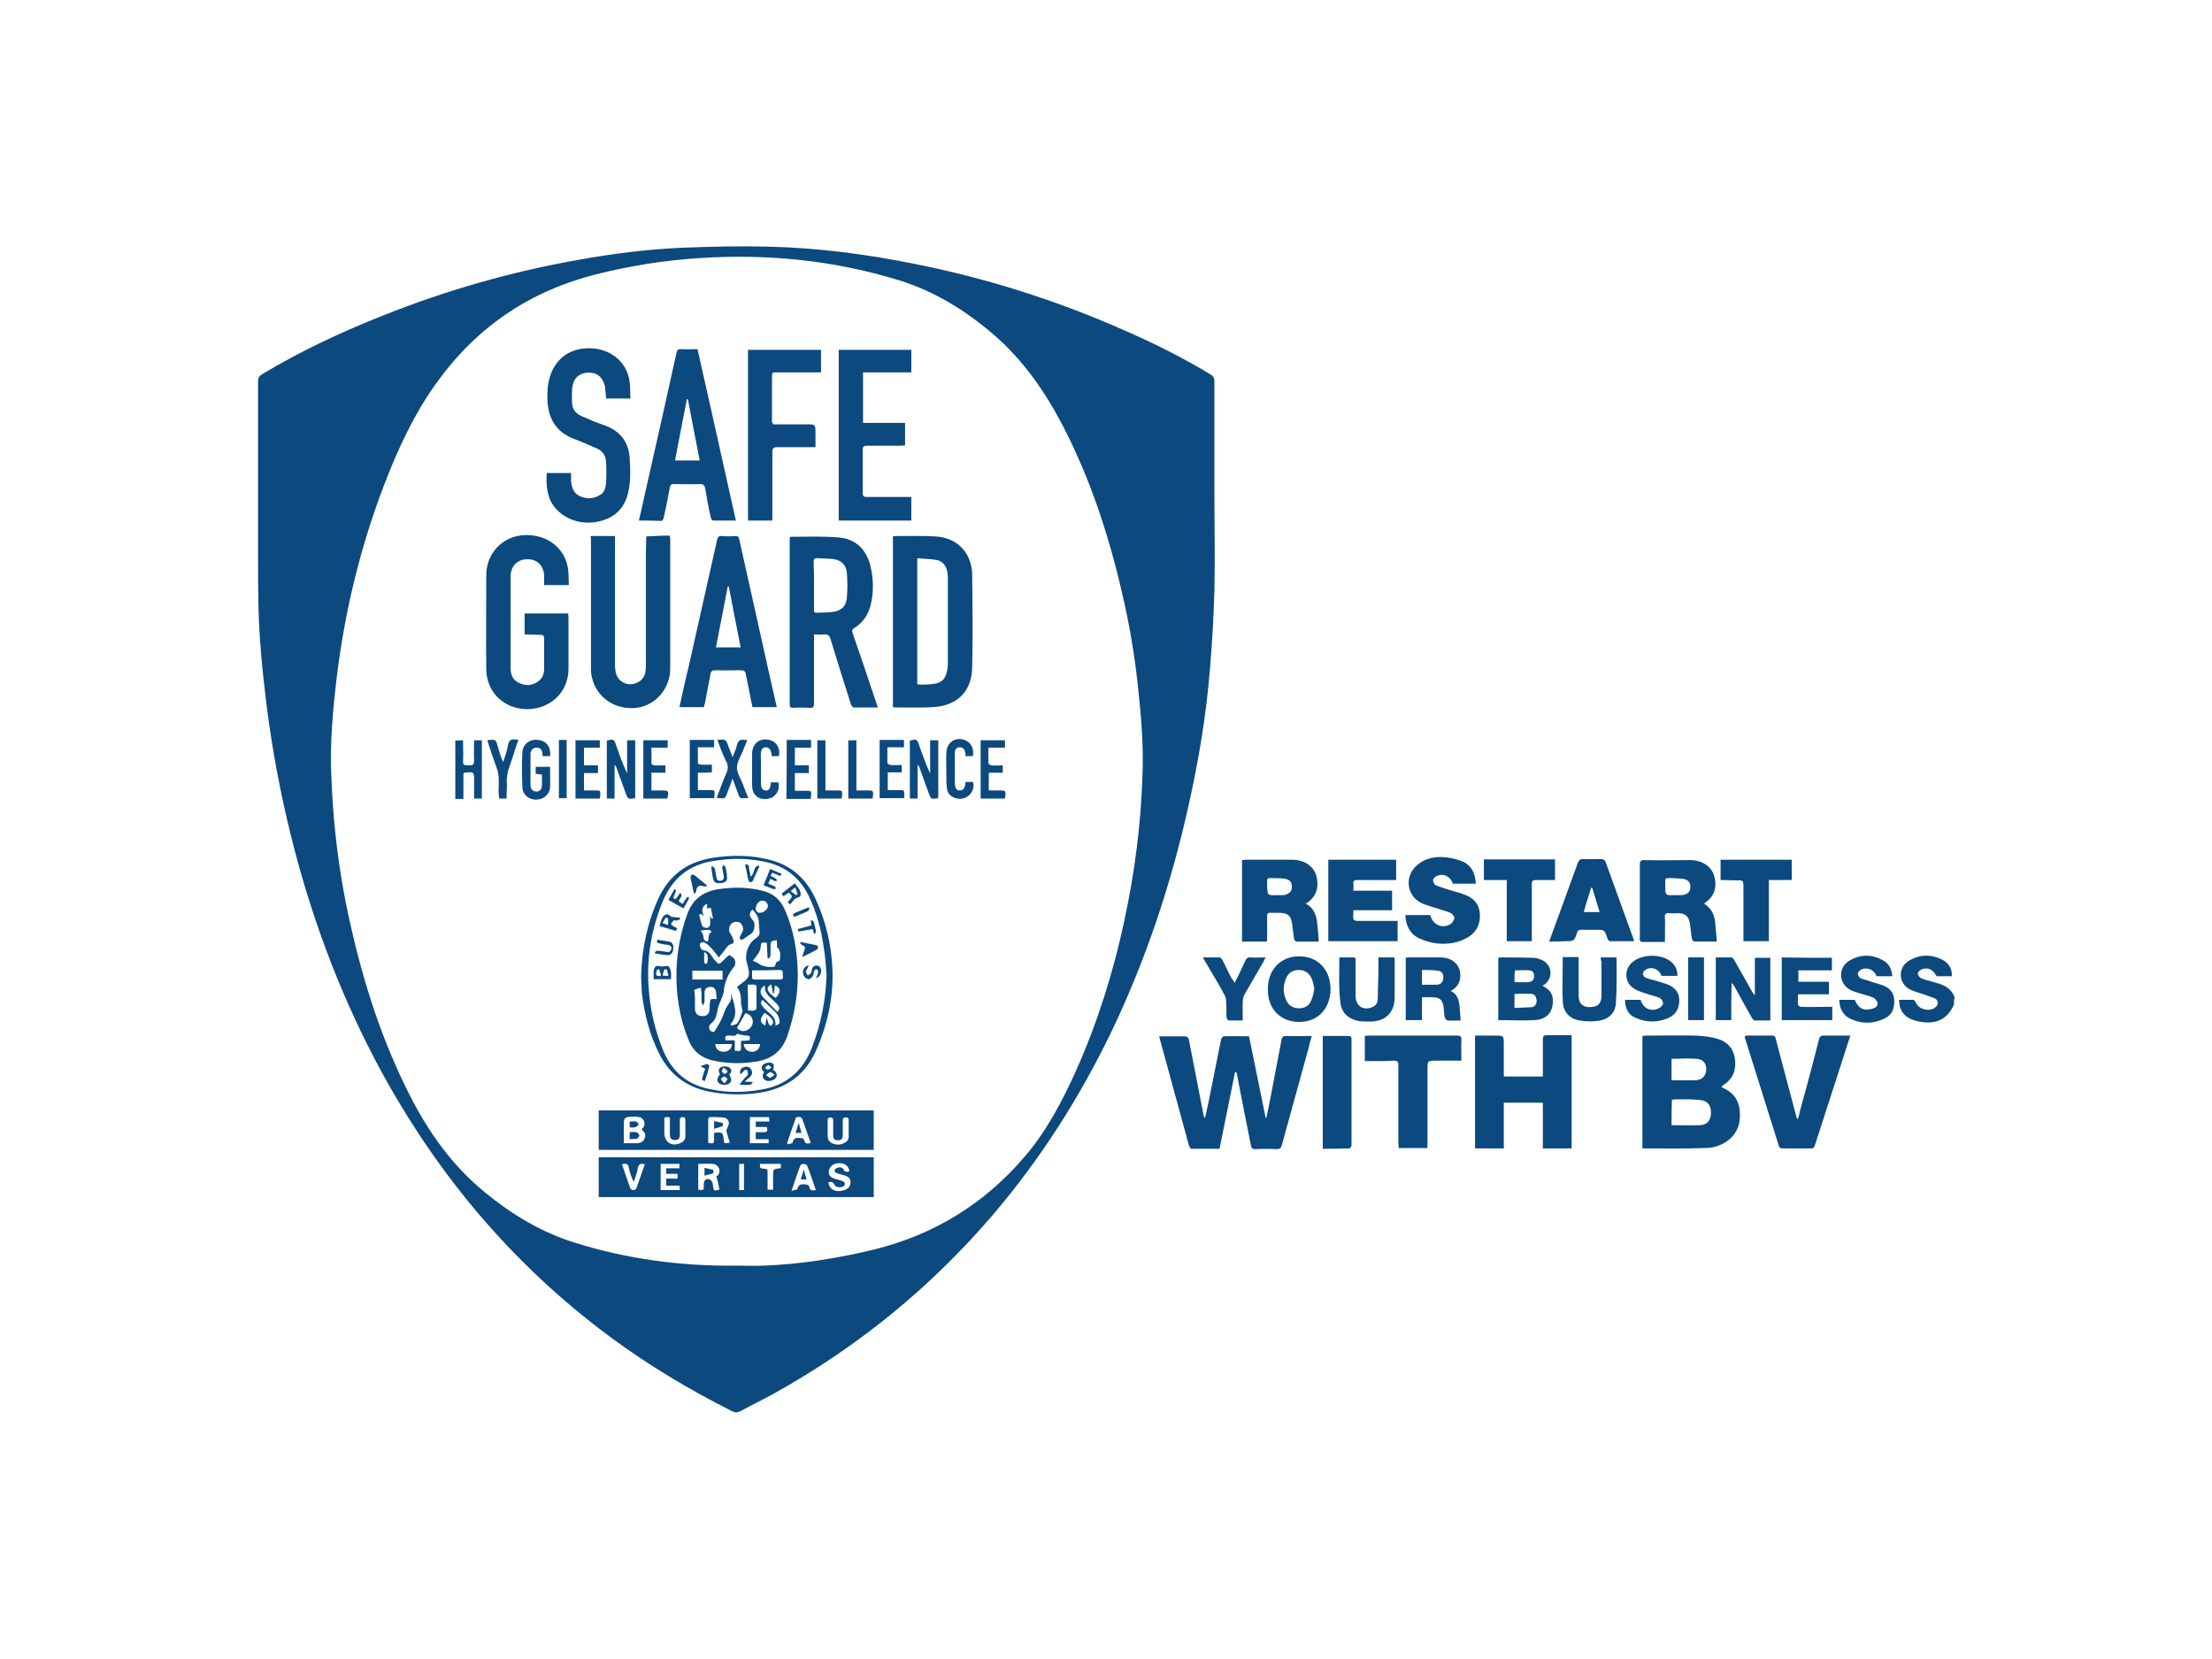 <?xml version="1.0" encoding="utf-8"?>
<!-- Generator: Adobe Illustrator 27.1.1, SVG Export Plug-In . SVG Version: 6.00 Build 0)  -->
<svg version="1.1" id="Capa_1" xmlns="http://www.w3.org/2000/svg" xmlns:xlink="http://www.w3.org/1999/xlink" x="0px" y="0px"
	 viewBox="0 0 600 450" style="enable-background:new 0 0 600 450;" xml:space="preserve">
<style type="text/css">
	.st0{fill:#0C497E;}
</style>
<g>
	<path class="st0" d="M530,272.5c-1.7,3.9-4.8,5.5-9.4,4.6c-2.5-0.5-4.6-1.5-5.3-4.2c-0.1-0.5-0.1-1-0.2-1.7c1.4,0,2.7,0,3.9,0
		c0.2,0,0.5,0.4,0.6,0.6c0.7,2,3.8,2.8,5.4,1.4c0.9-0.7,0.8-1.9-0.2-2.4c-0.9-0.4-1.8-0.6-2.7-1c-1.3-0.4-2.7-0.8-4-1.4
		c-3.2-1.6-3.4-6-0.3-7.8c3-1.8,6.1-1.8,9.2-0.2c1.7,0.9,2.6,2.6,2.4,4.4c-1.4,0-2.7,0-4.1,0c-0.9-1.8-2.3-2.5-4-1.9
		c-0.5,0.2-1,0.7-1.1,1.1c0,0.4,0.4,1.1,0.8,1.3c0.9,0.4,1.8,0.6,2.8,0.9c0.7,0.2,1.4,0.4,2.1,0.6c2,0.6,3.5,1.7,4.3,3.7
		C530,271.2,530,271.8,530,272.5z"/>
	<path class="st0" d="M329.4,133.5c0,8.9,0.2,17.9,0,26.8c-0.2,7-0.6,14.1-1.2,21.1c-1,12.6-3.1,25.1-5.9,37.5
		c-4.7,21.1-11.5,41.4-20.8,60.9c-8.6,17.8-19.1,34.3-31.9,49.4c-16.9,19.8-36.7,36-59.5,48.7c-3.1,1.7-6.2,3.2-9.3,4.9
		c-0.8,0.4-1.4,0.4-2.2,0c-11.5-5.8-22.6-12.4-33-20.1c-27.3-20.2-48.4-45.7-64.1-75.7c-10-19.2-17.4-39.4-22.6-60.4
		c-2.9-11.7-5.1-23.5-6.6-35.4c-1.1-8.9-2-17.9-2.2-26.9c-0.1-4.4-0.1-8.8-0.1-13.2c0-15.9,0-31.8,0-47.7c0-0.9,0.3-1.4,1.1-1.9
		c10.5-6.3,21.6-11.5,33-16c17.1-6.8,34.6-11.8,52.7-15c9.4-1.7,18.8-2.9,28.3-3.3c7.7-0.3,15.5-0.5,23.2-0.3
		c13.3,0.3,26.4,2,39.4,4.6c19.8,3.9,39,10,57.5,18.2c8,3.5,15.8,7.4,23.2,11.9c0.8,0.5,1,1,1,1.8
		C329.4,113.5,329.4,123.5,329.4,133.5C329.4,133.5,329.4,133.5,329.4,133.5z M199.8,343.3c2.5,0,5,0.1,7.5,0
		c10.1-0.4,20-2,29.9-4.4c16.2-4,29.8-12.4,40.6-25c6-6.9,10.2-15,14-23.3c5.9-13.2,10.2-26.9,13.2-41c2.8-13,4.5-26.2,4.9-39.5
		c0.3-7.6-0.3-15.1-1.1-22.6c-0.9-9.1-2.4-18-4.5-26.9c-3.6-15.6-8.6-30.8-16-45.1c-4.8-9.2-10.6-17.6-18.5-24.5
		c-7.7-6.7-16.3-12-26-15c-17.6-5.4-35.6-7.2-54-6c-9.5,0.6-18.9,2.1-28.1,4.4c-17.8,4.5-32.1,14.1-42.9,28.9
		c-6.3,8.6-10.8,18.3-14.6,28.2c-6.4,16.7-10.6,34-12.8,51.7c-1.1,9.3-2,18.5-1.5,27.9c0.2,4.8,0.5,9.6,1,14.3
		c0.9,8.7,2.3,17.4,4.3,26c3.6,15.9,8.6,31.3,16,45.8c5.1,10,11.5,19,20.3,26.2c7.3,6,15.4,10.9,24.5,13.7
		C170,341.5,184.8,343.5,199.8,343.3z"/>
	<path class="st0" d="M335,290.8c-1.4,6.9-2.8,13.8-4.2,20.8c-2.6,0-5.1,0-7.7,0c-0.2,0-0.5-0.6-0.6-0.9c-1.7-6.3-3.5-12.7-5.2-19
		c-0.9-3.5-1.9-6.9-2.9-10.6c0.9,0,1.7,0,2.5,0c1.4,0,2.9,0,4.3,0c0.8,0,1.1,0.2,1.3,1c0.9,4.6,1.8,9.3,2.7,13.9
		c0.5,2.4,0.9,4.8,1.4,7.1c0.1,0,0.2,0,0.3,0c0.3-1.5,0.7-3,1-4.6c1.1-5.5,2.2-11,3.3-16.5c0.1-0.4,0.5-0.9,0.7-0.9
		c2.3-0.1,4.5,0,6.9,0c1.5,7.4,3,14.8,4.5,22.1c0.1,0,0.2,0,0.2,0c0.3-1.3,0.5-2.6,0.8-3.8c1.1-5.8,2.2-11.5,3.3-17.3
		c0.1-0.8,0.4-1.1,1.3-1.1c2.2,0.1,4.5,0,6.9,0c-0.3,1.1-0.6,2.1-0.8,3.1c-2.4,8.8-4.9,17.7-7.3,26.5c-0.2,0.8-0.6,1.1-1.4,1.1
		c-1.9-0.1-3.9-0.1-5.8,0c-0.8,0-1.1-0.3-1.2-1.1c-1.3-6.5-2.6-12.9-3.8-19.3c0-0.1-0.1-0.3-0.1-0.4
		C335.2,290.8,335.1,290.8,335,290.8z"/>
	<path class="st0" d="M445.5,311.5c0-10.2,0-20.3,0-30.5c0.4,0,0.8-0.1,1.2-0.1c4.4,0,8.8-0.1,13.2,0c2,0.1,4.1,0.3,6,0.9
		c2.6,0.7,4.3,2.6,4.7,5.4c0.4,3-0.5,5.4-3.1,7.1c-0.2,0.1-0.4,0.3-0.6,0.5c0.2,0.1,0.4,0.2,0.5,0.3c2.7,1.2,4.2,3.2,4.5,6.1
		c0.3,3.3-0.5,6.2-3.4,8.3c-1.8,1.3-3.9,1.9-6,1.9C457,311.6,451.3,311.5,445.5,311.5z M453.4,305.2c2.6,0,5.2,0.1,7.7,0
		c2-0.1,2.9-1.3,3-3.1c0.1-2.1-0.8-3.5-2.8-3.7c-2.4-0.3-4.7-0.2-7.1-0.2c-0.2,0-0.5,0.1-0.7,0.1
		C453.4,300.6,453.4,302.9,453.4,305.2z M453.4,293c2.3,0,4.5,0.1,6.7,0c1.6-0.1,2.6-1.2,2.7-2.7c0.1-1.8-0.7-2.9-2.5-3.1
		c-2.3-0.2-4.6,0-6.9,0C453.4,289.2,453.4,291.1,453.4,293z"/>
	<path class="st0" d="M426.3,311.5c-2.6,0-5.2,0-7.8,0c0-4.2,0-8.3,0-12.4c-3.6,0-7,0-10.6,0c0,4.1,0,8.3,0,12.4c-2.7,0-5.2,0-7.8,0
		c0-10.2,0-20.3,0-30.6c1.8,0,3.6,0,5.4,0c2.4,0,2.4,0,2.4,2.4c0,2.5,0,5,0,7.5c0,0.4,0,0.8,0,1.2c3.6,0,7,0,10.6,0
		c0-0.9,0-1.7,0-2.5c0-2.5,0-5,0-7.6c0-0.9,0.3-1.1,1.1-1.1c2.2,0,4.4,0,6.7,0C426.3,291.2,426.3,301.3,426.3,311.5z"/>
	<path class="st0" d="M487.7,303.5c0.6-2.4,1.2-4.7,1.9-7.1c1.3-4.8,2.6-9.7,3.8-14.5c0.2-0.7,0.5-1,1.2-1c2.4,0,4.7,0,7.3,0
		c-0.7,2.2-1.4,4.2-2,6.2c-2.5,7.8-5.1,15.7-7.6,23.5c-0.2,0.7-0.5,1-1.3,0.9c-2.5,0-4.9,0-7.4,0c-0.6,0-0.9-0.1-1.1-0.7
		c-3.1-9.8-6.1-19.5-9.2-29.3c0-0.1,0-0.2,0-0.4c0.1-0.1,0.3-0.2,0.5-0.2c2.3,0,4.7,0,7,0c0.7,0,0.8,0.5,0.9,1
		c1.4,5.2,2.7,10.4,4.1,15.5c0.5,2,1.1,4,1.6,6C487.5,303.5,487.6,303.5,487.7,303.5z"/>
	<path class="st0" d="M370.2,287.8c0-2.3,0-4.5,0-6.8c0.3,0,0.7-0.1,1-0.1c8,0,16,0,24,0c0.9,0,1.2,0.2,1.2,1.1
		c-0.1,1.9,0,3.7,0,5.7c-2.3,0-4.5,0-6.7,0c-2.5,0-2.5,0-2.5,2.4c0,6.6,0,13.3,0,19.9c0,0.4,0,0.9,0,1.4c-2.6,0-5.2,0-7.8,0
		c0-0.4-0.1-0.9-0.1-1.3c0-7,0-14.1,0-21.1c0-1.1-0.3-1.3-1.3-1.3C375.5,287.9,372.9,287.8,370.2,287.8z"/>
	<path class="st0" d="M462.2,245.1c2.3,1.4,3,3.5,3.1,5.9c0.1,1.4,0.3,2.9,0.4,4.4c-2,0-4,0-6.1,0c-0.3,0-0.7-0.6-0.7-0.9
		c-0.2-1.3-0.3-2.6-0.5-3.8c-0.3-2.2-1.2-3-3.4-3c-0.7,0-1.4,0.1-2.2,0c-0.9-0.1-1.3,0.2-1.2,1.2c0.1,2.2,0,4.3,0,6.6
		c-2.2,0-4.2,0-6.3,0c-0.2,0-0.4-0.3-0.5-0.5c-0.1-0.2,0-0.4,0-0.6c0-6.6,0-13.3,0-19.9c0-0.9,0.2-1.2,1.2-1.2c4.1,0.1,8.3,0,12.4,0
		c3.5,0,6.1,1.9,6.7,4.8C465.7,240.8,465,243.3,462.2,245.1z M454.2,242.8c0.7,0,1.4,0,2.1,0c0.2,0,0.3-0.1,0.5-0.1
		c1.2-0.3,1.8-1,1.7-2.3c0-1.1-0.7-1.8-1.9-2c-0.9-0.1-1.9-0.2-2.8-0.2c-2.4,0-2.1-0.3-2.1,2C451.7,242.9,451.7,242.9,454.2,242.8z"
		/>
	<path class="st0" d="M354.2,245.1c2.2,1.2,2.9,3.2,3.1,5.4c0.2,1.6,0.3,3.2,0.4,4.9c-2,0-4,0-6,0c-0.3,0-0.7-0.5-0.7-0.8
		c-0.2-1.3-0.3-2.6-0.5-3.9c-0.3-2.3-1.2-3.1-3.5-3.1c-0.8,0-1.5,0-2.3,0c-0.8-0.1-1,0.2-1,1c0,2,0,4,0,6.1c0,0.2,0,0.4-0.1,0.7
		c-2.2,0-4.4,0-6.7,0c0-7.4,0-14.7,0-22.1c0.3,0,0.6-0.1,0.9-0.1c4.2,0,8.4,0,12.7,0c3.5,0,6.2,2,6.7,5
		C357.7,240.9,357,243.4,354.2,245.1z M346.3,242.8c0.7,0,1.4,0,2,0c0.2,0,0.4-0.1,0.6-0.2c1.1-0.4,1.6-1,1.5-2.3
		c0-1.1-0.7-1.7-1.7-1.9c-1-0.2-2-0.2-3-0.2c-2.3,0-2-0.3-2,2C343.8,242.9,343.8,242.9,346.3,242.8z"/>
	<path class="st0" d="M379.1,249.8c0,1.9,0,3.6,0,5.5c-6.2,0-12.5,0-18.8,0c0-7.3,0-14.6,0-22.1c6.1,0,12.2,0,18.4,0
		c0,1.8,0,3.6,0,5.5c-1.5,0-2.9,0-4.3,0c-2.1,0-4.2,0-6.3,0c-0.8,0-1.1,0.3-1,1.1c0.1,0.6,0,1.1,0,1.8c3.6,0,7,0,10.5,0
		c0,1.8,0,3.5,0,5.3c-3.4,0-6.9,0-10.5,0c0,0.9-0.1,1.7,0,2.4c0,0.2,0.6,0.5,0.9,0.5c3.2,0,6.5,0,9.7,0
		C378.2,249.8,378.6,249.8,379.1,249.8z"/>
	<path class="st0" d="M400.3,239.7c-2.2,0-4.2,0-6.2,0c-0.7-2-2.5-2.9-4.4-2.1c-0.4,0.2-1,0.7-1,1.1c0,0.4,0.3,1.2,0.7,1.4
		c1.2,0.5,2.5,0.9,3.8,1.3c1.5,0.5,3,0.8,4.4,1.4c2.2,0.9,3.6,2.5,3.8,4.9c0.2,2.7-0.7,4.9-3,6.4c-2.7,1.7-5.7,2.1-8.7,1.8
		c-1.6-0.2-3.3-0.7-4.8-1.4c-2.5-1.2-3.6-3.5-3.7-6.3c2.2,0,4.5,0,6.7,0c0,0.1,0.1,0.1,0.1,0.2c0.7,2.4,3.1,3.6,5.4,2.3
		c0.5-0.3,1-1.1,1.1-1.7c0-0.4-0.6-1.2-1.1-1.4c-1.8-0.7-3.7-1.2-5.5-1.8c-0.6-0.2-1.2-0.4-1.8-0.6c-4.7-1.9-5.4-7.7-1.4-10.8
		c2.3-1.8,5.1-2.2,7.9-1.8c1.5,0.2,3.1,0.6,4.4,1.2C399.2,234.9,400.2,237,400.3,239.7z"/>
	<path class="st0" d="M420.2,255.4c1-2.8,2-5.5,3-8.2c1.6-4.4,3.2-8.8,4.8-13.2c0.3-0.7,0.6-1,1.4-1c1.7,0.1,3.3,0,5,0
		c0.3,0,0.9,0.3,1,0.5c2.6,7.1,5.2,14.3,7.8,21.5c0,0,0,0.1,0,0.3c-2.2,0-4.4,0-6.6,0c-0.2,0-0.5-0.5-0.6-0.8
		c-0.8-2.3-0.7-2.3-3.2-2.3c-1.3,0-2.6,0-3.9,0c-0.6,0-0.9,0.1-1.1,0.7c-0.8,2.4-0.8,2.4-3.4,2.4C423,255.4,421.7,255.4,420.2,255.4
		z M431.9,240.8c-0.1,0-0.2,0-0.3,0c-0.7,2.2-1.4,4.3-2,6.6c1.5,0,2.8,0,4.3,0C433.2,245.1,432.5,242.9,431.9,240.8z"/>
	<path class="st0" d="M358.8,311.6c0-10.3,0-20.3,0-30.6c0.8,0,1.6,0,2.3,0c1.5,0,3,0,4.5,0c0.7,0,1,0.1,1,0.9c0,9.6,0,19.2,0,28.8
		c0,0.3-0.4,0.8-0.6,0.8C363.6,311.6,361.2,311.6,358.8,311.6z"/>
	<path class="st0" d="M466.7,238.7c0-1.9,0-3.7,0-5.5c6.4,0,12.8,0,19.3,0c0,1.8,0,3.6,0,5.5c-2,0-4,0-6.2,0c0,5.6,0,11.1,0,16.6
		c-2.3,0-4.5,0-6.9,0c0-0.4,0-0.8,0-1.2c0-4.7,0-9.4,0-14c0-1.1-0.3-1.4-1.4-1.3C470,238.8,468.4,238.7,466.7,238.7z"/>
	<path class="st0" d="M421.8,238.7c-1.8,0-3.4,0-5.1,0c-0.9,0-1.2,0.2-1.2,1.1c0,4.7,0,9.4,0,14.2c0,0.4,0,0.8,0,1.3
		c-2.3,0-4.5,0-6.8,0c0-5.5,0-11,0-16.6c-2.1,0-4.1,0-6.2,0c0-1.9,0-3.7,0-5.6c6.4,0,12.8,0,19.3,0
		C421.8,235,421.8,236.8,421.8,238.7z"/>
	<path class="st0" d="M418.4,267.4c1.6,0.8,2.7,1.9,2.8,3.6c0.2,3.3-1.4,5.4-4.7,5.7c-3.3,0.2-6.7,0-10.1,0c0-5.6,0-11.2,0-16.9
		c0.2,0,0.4-0.1,0.7-0.1c2.9,0,5.8,0,8.6,0.1c0.8,0,1.6,0.2,2.3,0.5c2.9,1.1,3.5,4.8,1,6.7C418.9,267.1,418.7,267.2,418.4,267.4z
		 M410.8,273.4c1.6-0.1,3.1-0.1,4.6-0.2c0.9-0.1,1.4-0.8,1.4-1.7c0-0.9-0.4-1.8-1.3-1.9c-1.5-0.2-3.1,0-4.7,0
		C410.8,270.7,410.8,271.9,410.8,273.4z M410.8,266.4c1.3,0,2.5,0.1,3.8,0c0.9-0.1,1.5-0.6,1.5-1.5c0.1-0.9-0.3-1.6-1.2-1.7
		c-1.3-0.1-2.7,0-4,0C410.8,264.3,410.8,265.3,410.8,266.4z"/>
	<path class="st0" d="M469.6,276.7c-1.5,0-2.8,0-4.2,0c0-5.7,0-11.3,0-17c1.4,0,2.8,0,4.3,0c0.2,0,0.5,0.4,0.7,0.7
		c1.6,2.8,3.2,5.6,4.8,8.5c0.2,0.3,0.4,0.7,0.8,1c0-3.3,0-6.7,0-10.1c1.5,0,2.8,0,4.2,0c0,5.6,0,11.2,0,17c-1.4,0-2.9,0-4.3,0
		c-0.2,0-0.5-0.4-0.7-0.7c-1.6-2.8-3.1-5.5-4.6-8.3c-0.2-0.4-0.5-0.8-0.9-1.2C469.6,269.9,469.6,273.3,469.6,276.7z"/>
	<path class="st0" d="M396.2,276.8c-1.2,0-2.3,0.1-3.5,0c-0.3,0-0.7-0.5-0.8-0.8c-0.2-0.8-0.2-1.7-0.3-2.6c-0.2-2.1-1-2.9-3.1-2.9
		c-0.9,0-1.8,0-2.8,0c0,2.1,0,4.1,0,6.2c-1.5,0-3,0-4.4,0c0-5.6,0-11.2,0-16.9c0.2,0,0.4-0.1,0.6-0.1c3,0,6,0,9,0
		c3,0.1,5.1,1.9,5.2,4.6c0.1,1.9-0.7,3.5-2.6,4.5c1.9,0.9,2.2,2.5,2.4,4.1C396,274.2,396.1,275.4,396.2,276.8z M385.7,267.1
		c1.4,0,2.7,0,4,0c1.1,0,1.7-0.7,1.8-1.8c0.1-1.1-0.4-1.9-1.5-2c-1.4-0.2-2.8-0.2-4.3-0.2C385.7,264.5,385.7,265.8,385.7,267.1z"/>
	<path class="st0" d="M352.4,277.2c-5.1,0-8.6-3.6-8.5-8.9c0-5.3,3.5-8.9,8.5-8.9c5.1,0,8.5,3.6,8.5,9
		C360.8,273.6,357.5,277.2,352.4,277.2z M356.5,268.2c-0.2-0.9-0.3-1.9-0.7-2.7c-0.6-1.5-1.8-2.4-3.5-2.4c-1.7,0-2.9,0.8-3.5,2.4
		c-0.8,1.8-0.8,3.7,0,5.6c0.6,1.6,1.9,2.4,3.6,2.4c1.7,0,2.9-0.9,3.4-2.5C356.2,270.1,356.3,269.2,356.5,268.2z"/>
	<path class="st0" d="M496.9,259.8c0,1.1,0,2.2,0,3.4c-1.5,0-3,0-4.5,0c-1.5,0-3,0-4.6,0c0,1.1,0,2,0,3.1c2.8,0,5.5,0,8.3,0
		c0,1.1,0,2.2,0,3.4c-2.7,0-5.5,0-8.4,0c0,1.1-0.1,1.9,0,2.8c0,0.2,0.5,0.6,0.8,0.6c2.4,0.1,4.8,0,7.1,0c0.4,0,0.9,0,1.4,0
		c0,1.3,0,2.4,0,3.6c-4.6,0-9.1,0-13.7,0c0-5.7,0-11.3,0-17C487.9,259.8,492.4,259.8,496.9,259.8z"/>
	<path class="st0" d="M440.8,271.2c1.5,0,2.9,0,4.2,0c0.7,2.4,2.9,3.4,5.1,2.2c0.5-0.2,1-0.9,1-1.3c0-0.5-0.5-1.2-0.9-1.4
		c-1.1-0.5-2.3-0.7-3.4-1.1c-1.2-0.4-2.4-0.7-3.5-1.4c-2.7-1.6-2.9-5.3-0.4-7.3c2.7-2.2,7.8-2.2,10.4,0c1.2,1,1.7,2.2,1.7,3.8
		c-1.5,0-2.9,0-4.3,0c-0.6-1.7-2.4-2.6-4.1-1.8c-0.4,0.2-0.9,0.7-1,1.1c0,0.4,0.4,1.1,0.8,1.2c1.2,0.5,2.5,0.7,3.7,1.1
		c0.8,0.3,1.7,0.5,2.4,0.8c1.8,0.8,3,2.1,3,4.2c0,2.2-0.9,3.9-2.9,4.8c-2.9,1.3-6,1.3-8.9,0C441.8,275.4,440.7,273.5,440.8,271.2z"
		/>
	<path class="st0" d="M498.9,271.2c1.5,0,2.9,0,4.2,0c1,2.4,2.5,3.1,4.8,2.4c0.8-0.2,1.5-0.7,1.4-1.5c-0.1-0.6-0.7-1.3-1.2-1.5
		c-1.2-0.5-2.5-0.8-3.8-1.2c-0.8-0.3-1.7-0.5-2.4-0.9c-3.2-1.7-3.4-6-0.3-7.9c3-1.8,6.1-1.8,9.2-0.1c1.6,0.9,2.3,2.3,2.5,4.3
		c-1.4,0-2.9,0-4.3,0c-0.6-1.8-2.6-2.6-4.2-1.8c-0.4,0.2-0.8,0.7-0.9,1.1c0,0.4,0.4,1,0.7,1.2c0.9,0.4,2,0.6,3,1
		c1.1,0.4,2.3,0.6,3.4,1.1c1.7,0.7,2.7,1.9,2.8,3.9c0.1,2.1-0.5,3.9-2.5,4.9c-3.2,1.6-6.5,1.6-9.7,0
		C499.7,275.1,499,273.4,498.9,271.2z"/>
	<path class="st0" d="M434.2,259.7c1.5,0,2.9,0,4.2,0c0.1,0.1,0.1,0.1,0.1,0.1c0,4.1,0.1,8.3-0.2,12.4c-0.2,2.7-2.1,4.4-4.9,4.7
		c-1.6,0.2-3.3,0.2-4.9-0.1c-2.7-0.4-4.5-2.3-4.6-5.1c-0.2-4,0-8,0-12.1c1.3,0,2.7,0,4.3,0c0,0.6,0,1.2,0,1.8c0,2.9,0,5.8,0,8.6
		c0,3.1,2.2,3.5,4.4,3c1.2-0.3,1.8-1.3,1.8-3c0-3.1,0-6.1,0-9.2C434.2,260.6,434.2,260.2,434.2,259.7z"/>
	<path class="st0" d="M363.3,259.7c1.3,0,2.6,0,3.8,0c0.8,0,0.6,0.6,0.6,1c0,2.9,0,5.8,0,8.6c0,0.3,0,0.6,0,1
		c0.1,2.6,2.1,3.9,4.5,2.9c1-0.4,1.5-1.2,1.5-2.2c0.1-2.6,0.1-5.1,0.2-7.7c0-1.1,0-2.3,0-3.6c1.4,0,2.8,0,4.3,0
		c0,0.2,0.1,0.4,0.1,0.6c0,3.5,0,6.9,0,10.4c-0.1,4-2.5,6.3-6.5,6.4c-1,0-2,0-3-0.1c-3.3-0.6-5.1-2.4-5.3-5.7
		C363.1,267.5,363.3,263.7,363.3,259.7z"/>
	<path class="st0" d="M334.9,266.6c1.1-2.1,2-4.1,2.9-6c0.3-0.7,0.7-1,1.5-0.9c1.3,0.1,2.5,0,4,0c-0.2,0.4-0.4,0.7-0.5,1
		c-1.7,3-3.5,6-5.2,9c-0.3,0.6-0.5,1.3-0.5,1.9c-0.1,1.7,0,3.4,0,5.2c-1.3,0-2.6,0-3.8,0c-0.2,0-0.6-0.5-0.6-0.8
		c-0.1-1.4,0-2.9-0.1-4.3c0-0.7-0.2-1.5-0.6-2.1c-1.6-3-3.4-5.9-5.1-8.8c-0.2-0.3-0.3-0.6-0.6-1.1c1.6,0,3.1,0,4.5,0
		c0.3,0,0.6,0.4,0.8,0.7c0.8,1.6,1.6,3.3,2.4,4.9C334.4,265.7,334.6,266.1,334.9,266.6z"/>
	<path class="st0" d="M457.9,276.7c0-5.7,0-11.3,0-17c1.5,0,2.9,0,4.3,0c0,5.7,0,11.3,0,17C460.7,276.7,459.3,276.7,457.9,276.7z"/>
	<path class="st0" d="M238.1,191.9c-2.3,0-4.5,0-6.6,0c-0.2,0-0.6-0.6-0.7-0.9c-1.9-5.9-3.7-11.7-5.5-17.6c-0.3-1-0.7-1.4-1.8-1.3
		c-0.8,0.1-1.7,0-2.7,0c0,0.5,0,0.9,0,1.3c0,5.8,0,11.6,0,17.4c0,1-0.3,1.3-1.2,1.2c-1.5-0.1-3-0.1-4.4,0c-0.7,0-1-0.2-1-1
		c0-14.9,0-29.8,0-44.7c0-0.2,0-0.4,0.1-0.6c0.1-0.1,0.2-0.1,0.2-0.1c4.4,0,8.7-0.2,13.1,0.2c4.6,0.4,7.4,3.3,8.5,7.7
		c0.9,3.6,0.9,7.3,0,10.9c-0.7,2.5-2.1,4.5-4.3,5.9c-0.7,0.4-0.8,0.8-0.5,1.5c2.2,6.3,4.3,12.6,6.4,18.9
		C237.8,190.9,237.9,191.3,238.1,191.9z M220.8,158.8c0,2.1,0,4.3,0,6.4c0,0,0,0.1,0,0.1c-0.1,0.7,0.2,1,0.9,0.9
		c1.3-0.1,2.7,0,4-0.2c2.3-0.2,3.8-1.4,4-3.8c0.2-2.3,0.2-4.6,0-6.9c-0.2-2.2-1.7-3.5-4-3.7c-1.3-0.1-2.7-0.1-4-0.2
		c-0.8,0-1,0.2-1,1C220.8,154.7,220.8,156.7,220.8,158.8z"/>
	<path class="st0" d="M242.2,191.8c0-15.4,0-30.8,0-46.3c0.2,0,0.4-0.1,0.6-0.1c3.6,0,7.3-0.1,10.9,0.1c5.9,0.3,9.9,4.4,10,10.4
		c0.1,8.4,0.2,16.7,0,25.1c-0.1,6.5-4,10.4-10.5,10.8c-3.4,0.2-6.9,0.1-10.4,0.1C242.6,191.9,242.4,191.8,242.2,191.8z M248.8,151.4
		c0,11.6,0,22.8,0,34.2c0.3,0,0.6,0.1,0.8,0.1c1.2,0,2.4,0,3.6-0.2c2-0.2,3.2-1.2,3.6-3.2c0.2-0.7,0.3-1.4,0.3-2.1
		c0-3.4,0-6.8,0-10.2c0-4.5,0-8.9,0-13.4c0-2.5-1-4.3-3-4.7C252.4,151.6,250.7,151.6,248.8,151.4z"/>
	<path class="st0" d="M162.4,324.7c0-3.6,0-7.2,0-10.8c24.9,0,49.7,0,74.6,0c0,3.6,0,7.2,0,10.8
		C212.1,324.7,187.3,324.7,162.4,324.7z M194.3,319.1c0.6-0.3,1-1,0.8-1.9c-0.2-0.9-0.9-1.4-1.8-1.5c-1.3-0.1-2.6,0-3.9,0
		c0,2.4,0,4.7,0,7c1.5,0.2,1.5,0.2,1.5-1.1c0-0.1,0-0.3,0-0.4c0-1.2,0.9-1.8,1.9-1.1c0.4,0.3,0.6,1,0.6,1.6c0.2,1.3,0.2,1.4,1.7,1
		C195,321.5,194.7,320.4,194.3,319.1z M224.7,320.7c0.2,1.9,1.9,2.8,4,2.2c1.3-0.3,1.9-1,2-2.1c0.1-1.3-0.8-1.7-1.7-2
		c-0.6-0.2-1.3-0.3-2-0.6c-0.6-0.2-0.9-0.7-0.3-1.2c0.6-0.5,1.8-0.5,2.1,0.2c0.4,0.8,0.9,0.7,1.6,0.5c-0.2-1.7-1.7-2.5-3.6-2.1
		c-1.1,0.2-2,1.2-2,2.3c0,1.2,0.9,1.6,1.8,1.9c0.7,0.2,1.3,0.3,2,0.6c0.7,0.3,0.7,1,0.2,1.4c-0.6,0.4-2,0.3-2.4-0.3
		C226,320.5,225.5,320.5,224.7,320.7z M179.2,315.7c0,2.4,0,4.7,0,7.1c1.8,0,3.4,0,5.2,0c0-0.4,0-0.7-0.1-1.2c-1.3,0-2.4,0-3.6,0
		c0-0.7,0-1.3,0-1.9c1.1,0,2.1,0,3.1,0c0-0.5,0-0.8,0-1.3c-1.1,0-2.1,0-3.1,0c0-0.5,0-0.9,0-1.5c1.2,0,2.4,0,3.6,0
		c0-0.5,0-0.8,0-1.2C182.6,315.7,180.9,315.7,179.2,315.7z M221.3,322.8c-0.8-2.3-1.5-4.5-2.4-6.7c-0.1-0.2-0.6-0.4-1-0.4
		c-0.3,0-0.7,0.2-0.8,0.4c-0.8,2.2-1.6,4.4-2.4,6.9c0.7-0.2,1.6-0.3,1.6-0.5c0.3-1.5,1.4-1.3,2.4-1.2c0.3,0,0.8,0.3,0.8,0.6
		C219.7,323,220.3,323,221.3,322.8z M174.9,315.8c-1.1-0.3-1.7-0.1-1.9,1.1c-0.2,1.3-0.7,2.5-1.1,3.7c-0.6-1.3-1.1-2.5-1.3-3.8
		c-0.2-1.2-0.9-1.3-1.9-1c0.8,2.2,1.5,4.5,2.3,6.6c0.1,0.2,0.6,0.4,0.8,0.4c0.3,0,0.7-0.2,0.8-0.4
		C173.4,320.2,174.1,318,174.9,315.8z M211.8,316.8c0-0.3,0-0.7,0-1.1c-1.9,0-3.7,0-5.6,0c-0.5,2,1.4,0.8,2,1.7c0,1.6,0,3.5,0,5.3
		c0.6,0,1,0,1.5,0c0-1.3,0-2.5,0-3.7c0-1.9,0-1.9,1.8-2.1C211.6,316.9,211.7,316.9,211.8,316.8z M200.5,315.7c0,2.4,0,4.8,0,7.1
		c0.5,0,0.9,0,1.3,0c0-2.4,0-4.8,0-7.1C201.4,315.7,201,315.7,200.5,315.7z"/>
	<path class="st0" d="M162.4,301.2c24.9,0,49.7,0,74.6,0c0,3.6,0,7.1,0,10.7c-24.8,0-49.7,0-74.6,0
		C162.4,308.4,162.4,304.9,162.4,301.2z M174,306.3c0.8-0.6,1-1.3,0.7-2.2c-0.4-0.9-1.1-1.1-2-1.2c-0.1,0-0.3,0-0.4,0
		c-3.1,0-3.1,0-3.1,3c0,1.4,0,2.8,0,4.2c1.3,0,2.3,0,3.4,0c1,0,1.9-0.3,2.3-1.4C175.3,307.8,174.8,307,174,306.3z M197,306.7
		c0.2-0.7,0.7-1.4,0.7-2.1c0-0.9-0.8-1.5-1.7-1.5c-1.1-0.1-2.3-0.1-3.4-0.1c-0.2,0-0.5,0.3-0.5,0.5c0,2.2,0,4.4,0,6.5
		c1.5,0.3,1.6,0.2,1.6-1.1c0-0.5,0-1.1,0-1.6c2.2-0.3,2.4-0.1,2.6,1.7c0.1,1.2,0.1,1.3,1.7,0.9C197.6,308.9,197.3,307.7,197,306.7z
		 M203.4,303c0,2.4,0,4.8,0,7.1c1.8,0,3.4,0,5.1,0c0-0.4,0-0.7,0-1.1c-1.2,0-2.4,0-3.5,0c0-0.7,0-1.2,0-1.9c0.8,0,1.5,0,2.1,0
		c1,0.1,1.2-0.4,0.9-1.4c-1,0-2,0-3,0c0-0.5,0-1,0-1.5c1.2,0,2.4,0,3.7,0c0-0.5-0.1-0.8-0.1-1.2C206.8,303,205.2,303,203.4,303z
		 M224.5,305.9c0,0.7,0,1.4,0,2.2c0,1,0.4,1.6,1.2,2c1.1,0.5,2.2,0.5,3.2,0c0.8-0.4,1.3-0.9,1.3-1.8c0-1.5,0-3,0-4.4
		c0-0.6-0.2-0.8-0.8-0.8c-0.6,0-0.8,0.2-0.8,0.8c0,1.3,0,2.6,0,3.9c0,1.1-0.4,1.5-1.3,1.5c-1,0-1.3-0.4-1.3-1.5c0-1.3,0-2.6,0-3.9
		c0-0.5-0.2-0.8-0.7-0.8c-0.6,0-0.8,0.2-0.8,0.8C224.5,304.4,224.5,305.2,224.5,305.9z M180.2,303.1c0,1.4,0,2.8,0,4.1
		c0,2.6,1.9,3.9,4.3,2.9c0.9-0.4,1.5-1,1.4-2c0-1.4,0-2.7,0-4.1c0-0.5,0-1-0.7-1c-0.8,0-0.8,0.5-0.8,1c0,1.3,0,2.6,0,3.9
		c0,1-0.5,1.4-1.4,1.3c-0.9,0-1.3-0.4-1.3-1.4c0-1.2,0-2.4,0-3.6C181.8,302.9,181.8,302.9,180.2,303.1z M219.9,310
		c-0.8-2.2-1.5-4.4-2.3-6.5c-0.2-0.6-1.3-0.7-1.7-0.3c-0.1,0-0.1,0.1-0.1,0.2c-0.8,2.2-1.6,4.5-2.3,6.7c0.1,0.1,0.1,0.2,0.2,0.3
		c0.5-0.2,1.3-0.2,1.3-0.5c0.3-1.6,1.4-1.2,2.4-1.2c0.3,0,0.7,0.3,0.7,0.5C218.3,310.1,218.8,310.4,219.9,310z"/>
	<path class="st0" d="M142.3,172.1c0-2,0-3.8,0-5.7c3.9,0,7.8,0,11.8,0c0,0.3,0.1,0.6,0.1,0.9c0,4.7,0,9.4,0,14.1
		c0,5.6-3.8,9.9-9.3,10.8c-5.5,0.9-10.8-2.1-12.4-7.1c-0.4-1.1-0.6-2.4-0.6-3.6c-0.1-8.5,0-17,0-25.5c0-5.7,4.1-10.2,9.6-10.8
		c6.2-0.6,11.4,2.9,12.5,8.6c0.3,1.6,0.2,3.2,0.3,4.9c-2.3,0-4.4,0-6.7,0c0-0.8,0-1.5,0-2.3c0-2.9-1.9-4.8-4.6-4.7
		c-2.7,0-4.5,1.9-4.5,4.7c0,8.3,0,16.5,0,24.8c0,1.9,0.6,3.3,2.4,4.1c1.8,0.8,3.5,0.7,5.1-0.5c1.2-0.8,1.6-2.1,1.6-3.5
		c0-2.7,0-5.4,0-8.1c0-0.7-0.2-1-1-1C145.2,172.2,143.8,172.1,142.3,172.1z"/>
	<path class="st0" d="M160.2,145.4c2.2,0,4.3,0,6.6,0c0,0.5,0,0.9,0,1.3c0,11.2,0,22.5,0,33.7c0,0.6,0.1,1.3,0.2,1.9
		c0.4,2,2.1,3.4,4.1,3.3c2.1-0.1,3.8-1.5,4-3.6c0.1-0.6,0.1-1.2,0.1-1.8c0-10.1,0-20.1,0-30.2c0-1.5,0.1-3,0.1-4.5
		c1.5-0.1,3.1-0.1,4.6-0.2c0.6,0,1.1,0,1.8,0c0,0.5,0.1,0.8,0.1,1.1c0,11.6,0,23.3,0,34.9c0,5.5-4,10.1-9.2,10.7
		c-5.7,0.6-10.7-2.7-12-8.1c-0.2-0.7-0.3-1.5-0.3-2.2c0-11.9,0-23.9,0-35.8C160.2,145.9,160.2,145.7,160.2,145.4z"/>
	<path class="st0" d="M148.3,128.3c2.2,0,4.3,0,6.6,0c0,0.7,0,1.4,0,2c0.1,1.7,0.6,3.4,2.2,4.2c1.8,0.9,3.8,0.9,5.6-0.2
		c1.3-0.7,1.6-2.1,1.7-3.4c0.1-1.9,0.1-3.7,0-5.6c-0.1-1.7-0.9-3-2.6-3.7c-2.1-0.9-4.1-1.8-6.2-2.6c-4.7-1.8-6.8-5.3-7.1-10.2
		c-0.1-2.3,0-4.5,0.7-6.7c1.7-5.5,6.3-8,11.6-7.6c5.1,0.4,9,3.7,9.9,8.5c0.3,1.6,0.2,3.4,0.3,5.1c-2.3,0-4.4,0-6.6,0
		c0-0.3,0-0.7-0.1-1.1c-0.1-0.7-0.1-1.5-0.2-2.2c-0.7-2.7-2.3-3.9-4.9-3.7c-2.3,0.2-3.8,1.7-4,4.3c-0.1,1.4-0.1,2.8,0,4.2
		c0.1,1.5,1.1,2.6,2.4,3.2c2,0.9,4.1,1.8,6.2,2.5c4.3,1.5,6.7,4.4,7,9c0.2,3.1,0.3,6.3-0.4,9.3c-1.1,4.6-4,7.2-8.8,8
		c-5.2,0.8-10.1-1.5-12.3-5.8C148.4,133.6,148.1,131.5,148.3,128.3z"/>
	<path class="st0" d="M190.9,191.8c-2.2,0-4.3,0-6.6,0c0.8-3.7,1.6-7.4,2.5-11c2.6-11.4,5.1-22.9,7.7-34.3c0.2-0.9,0.5-1.2,1.4-1.1
		c1.2,0.1,2.4,0.1,3.6,0c0.6,0,0.9,0.2,1,0.8c2.8,12.6,5.6,25.1,8.4,37.7c0.6,2.6,1.2,5.2,1.8,7.9c-2.2,0-4.4,0-6.6,0
		c-0.6-3-1.2-5.9-1.8-8.9c-0.1-0.8-0.5-1.1-1.3-1.1c-2.3,0-4.7,0.1-7,0c-0.8,0-1.2,0.3-1.3,1.1c-0.5,2.7-1,5.3-1.5,7.9
		C191.1,191.2,191,191.5,190.9,191.8z M200.9,175.6c-1.1-5.6-2.2-11.1-3.2-16.5c-0.1,0-0.2,0-0.3,0c-1.1,5.5-2.1,11-3.2,16.5
		C196.5,175.6,198.6,175.6,200.9,175.6z"/>
	<path class="st0" d="M173.3,141.2c0.6-2.5,1.1-4.8,1.6-7.1c2.9-12.8,5.8-25.6,8.6-38.4c0.2-0.8,0.4-1,1.2-1c1.5,0.1,2.9,0,4.5,0
		c3.5,15.4,6.9,30.9,10.4,46.5c-2.1,0-4.2,0-6.2,0c-0.2,0-0.5-0.5-0.6-0.8c-0.6-2.6-1.1-5.3-1.5-7.9c-0.2-0.9-0.5-1.2-1.5-1.2
		c-2.3,0.1-4.7,0-7,0c-0.7,0-1,0.2-1.1,0.9c-0.5,2.8-1.1,5.6-1.7,8.4c-0.1,0.3-0.4,0.7-0.7,0.7C177.4,141.2,175.4,141.2,173.3,141.2
		z M186.6,108.3c-0.1,0-0.2,0-0.3,0c-1.1,5.5-2.1,11-3.2,16.6c2.3,0,4.5,0,6.7,0C188.7,119.3,187.6,113.8,186.6,108.3z"/>
	<path class="st0" d="M234.1,114.7c3.8,0,7.6,0,11.4,0c0,2.1,0,4.1,0,6.1c-0.5,0-0.9,0.1-1.3,0.1c-3,0-6.1,0-9.1,0
		c-0.8,0-1.1,0.2-1.1,1.1c0,3.9,0,7.8,0,11.7c0,0.9,0.3,1.1,1.1,1.1c3.6,0,7.1,0,10.7,0c0.4,0,0.9,0,1.4,0c0,2.2,0,4.2,0,6.4
		c-6.5,0-13,0-19.7,0c0-15.4,0-30.8,0-46.3c6.6,0,13.1,0,19.7,0c0,2,0,4,0,6.1c-4.3,0-8.7,0-13.1,0
		C234.1,105.5,234.1,110,234.1,114.7z"/>
	<path class="st0" d="M209.7,115.1c3.1,0,6,0,9,0c2.5,0,2.5,0,2.5,2.5c0,1.2,0,2.4,0,3.7c-0.5,0-0.9,0-1.3,0c-3,0-6.1,0-9.1,0
		c-1,0-1.3,0.3-1.3,1.3c0,5.7,0,11.5,0,17.2c0,0.4,0,0.8,0,1.4c-2.2,0-4.4,0-6.6,0c0-15.5,0-30.9,0-46.3c6.6,0,13.2,0,19.8,0
		c0,2,0,4,0,6.1c-1.7,0-3.4,0-5,0c-2.5,0-4.9,0-7.4,0c-0.6,0-0.9,0.2-0.9,0.8c0,4.3,0,8.5,0,12.8
		C209.6,114.7,209.7,114.8,209.7,115.1z"/>
	<path class="st0" d="M173.9,264.9c0.2-7.7,1.7-14.7,4.8-21.4c2.9-6.2,7.8-9.7,14.5-10.8c5.2-0.8,10.4-0.8,15.5,0.5
		c6,1.5,10,5.2,12.5,10.6c2.8,6,4.3,12.4,4.6,19.1c0.3,7.8-1.4,15.3-4.6,22.4c-3,6.5-8.2,10-15.1,11.1c-4.7,0.7-9.5,0.6-14.2-0.4
		c-5.9-1.3-10.2-4.6-13-10c-2.7-5.3-4.1-10.9-4.8-16.7C174,267.8,174,266.1,173.9,264.9z M224.2,264.5c-0.2-2.4-0.3-4.7-0.7-7.1
		c-0.7-5.1-2-10.1-4.3-14.7c-2.3-4.5-5.8-7.4-10.7-8.7c-5.1-1.3-10.2-1.3-15.4-0.4c-6.3,1.1-10.7,4.7-13.2,10.6
		c-3.1,7.4-4.5,15.1-4,23.2c0.4,6.2,1.7,12.1,4.1,17.8c2.1,4.9,5.6,8.3,10.8,9.8c5.1,1.4,10.2,1.5,15.4,0.6c7-1.1,11.6-5,14.1-11.6
		C222.7,277.7,224,271.2,224.2,264.5z"/>
	<path class="st0" d="M254.5,216.5c-2,0.3-2,0.3-2.6-1.4c-0.8-2.3-1.7-4.6-2.5-6.9c-0.1-0.3-0.2-0.5-0.5-0.7c0,3,0,6,0,9.1
		c-0.8,0-1.4,0-2.1,0c0-5.3,0-10.5,0-15.7c1.7-0.5,2-0.4,2.5,1.2c0.9,2.6,1.8,5.1,3,7.7c0-3,0-5.9,0-9c0.8,0,1.5,0,2.2,0
		C254.5,206,254.5,211.3,254.5,216.5z"/>
	<path class="st0" d="M172.3,216.5c-2,0.3-2,0.3-2.6-1.4c-0.8-2.3-1.7-4.6-2.5-6.9c-0.1-0.3-0.2-0.5-0.5-0.7c0,3,0,6,0,9.1
		c-0.8,0-1.4,0-2.1,0c0-5.3,0-10.5,0-15.7c1.7-0.5,2-0.4,2.5,1.2c0.9,2.6,1.8,5.1,3,7.7c0-3,0-5.9,0-9c0.8,0,1.5,0,2.2,0
		C172.3,206,172.3,211.3,172.3,216.5z"/>
	<path class="st0" d="M125.6,200.8c0,1.9,0.1,3.8,0,5.6c-0.1,1.3,0.7,1.2,1.5,1.2c0.8,0,1.5,0.1,1.5-1.2c-0.1-1.9,0-3.7,0-5.6
		c0.8,0,1.4,0,2.1,0c0,5.3,0,10.5,0,15.8c-0.7,0-1.3,0-2.1,0c0-1.6,0-3.1,0-4.7c0-2.6,0-2.6-2.6-2.3c0,0-0.1,0-0.3,0.2
		c0,2.2,0,4.5,0,6.9c-0.8,0-1.4,0-2.2,0c0-5.2,0-10.5,0-15.8C124.1,200.8,124.8,200.8,125.6,200.8z"/>
	<path class="st0" d="M149.2,205.1c-0.7,0-1.3,0-2,0c0-0.3-0.1-0.6-0.1-0.9c-0.1-1-0.7-1.4-1.6-1.4c-0.9,0-1.5,0.6-1.6,1.6
		c0,1.2,0,2.4,0,3.6c0,1.6,0,3.2,0,4.9c0,1.1,0.6,1.8,1.6,1.8c0.9,0,1.5-0.6,1.5-1.7c0-0.9,0-1.9,0-2.9c-0.6-0.1-1.1-0.1-1.7-0.2
		c0-0.6,0-1.2,0-1.9c1.3,0,2.6,0,3.9,0c0,1.9,0.1,3.8,0,5.7c-0.2,1.9-1.9,3.2-3.8,3.2c-1.9,0-3.6-1.3-3.7-3.3
		c-0.1-3.2-0.2-6.4,0-9.6c0.1-2.2,2.1-3.6,4.2-3.3C148.2,200.9,149.5,202.6,149.2,205.1z"/>
	<path class="st0" d="M194.6,200.7c2.3-0.2,2.3-0.2,3,1.8c0.3,0.9,0.7,1.7,1.1,2.9c0.5-1.3,1-2.3,1.2-3.3c0.3-1.2,0.9-1.6,2-1.4
		c0.2,0,0.4,0,0.8,0c-0.4,1.1-0.8,2-1.2,3c-0.6,1.5-1.6,3-1.6,4.5c0,1.5,1,3,1.6,4.5c0.5,1.2,0.9,2.5,1.5,3.8c-0.6,0-1.1,0-1.5,0
		c-0.6,0.1-0.9-0.2-1.1-0.7c-0.5-1.5-1.1-2.9-1.7-4.6c-0.5,1.4-0.9,2.5-1.3,3.5c-0.7,2-0.7,2-3,1.7c0.9-2.4,1.8-4.8,2.8-7.1
		c0.3-0.8,0.3-1.5,0-2.3C196.2,205.1,195.4,202.9,194.6,200.7z"/>
	<path class="st0" d="M240.8,209.5c0,1.7,0,3.2,0,4.8c1,0,2,0,3,0c1.5,0,1.5,0,1.5,1.5c0,0.2,0,0.4-0.1,0.7c-2.2,0-4.4,0-6.6,0
		c0-5.2,0-10.5,0-15.8c2.2,0,4.4,0,6.6,0c0,0.6,0,1.3,0,2c-1.5,0-2.9,0-4.5,0c0,1.5,0,2.8,0,4.2c0,0.2,0.5,0.6,0.8,0.6
		c1,0.1,2,0,3.1,0c0,0.7,0,1.2,0,2C243.4,209.5,242.1,209.5,240.8,209.5z"/>
	<path class="st0" d="M213.4,200.7c2.2,0,4.4,0,6.6,0c0,0.6,0,1.3,0,2.1c-1.5,0-2.9,0-4.4,0c0,1.6,0,3.1,0,4.8c1.3,0,2.5,0,3.8,0
		c0,0.7,0,1.3,0,2.1c-1.3,0-2.5,0-3.8,0c0,1.6,0,3.1,0,4.8c1,0,2,0,3,0c1.5,0,1.5,0,1.4,1.5c0,0.2-0.1,0.4-0.1,0.7
		c-2.2,0-4.4,0-6.6,0C213.4,211.3,213.4,206.1,213.4,200.7z"/>
	<path class="st0" d="M189.3,209.6c0,1.6,0,3.1,0,4.7c1.1,0,2.1,0,3.1,0c1.5,0,1.5,0,1.4,1.5c0,0.2-0.1,0.4-0.1,0.7
		c-2.2,0-4.3,0-6.6,0c0-5.2,0-10.5,0-15.8c2.1,0,4.3,0,6.6,0c0,0.6,0,1.3,0,2c-1.5,0-2.9,0-4.4,0c0,1.5,0,2.9,0,4.3
		c0,0.2,0.5,0.4,0.8,0.4c1,0.1,1.9,0,3,0c0,0.7,0,1.3,0,2.1C191.8,209.6,190.6,209.6,189.3,209.6z"/>
	<path class="st0" d="M176.7,209.6c0,1.7,0,3.1,0,4.8c0.9,0,1.8,0,2.8,0c1.9,0,2,0.2,1.5,2.2c-2.1,0-4.3,0-6.5,0
		c0-5.2,0-10.5,0-15.8c2.2,0,4.3,0,6.6,0c0,0.6,0,1.2,0,2c-1.4,0-2.9,0-4.4,0c0,1.5,0,2.9,0,4.3c0,0.2,0.5,0.5,0.7,0.5
		c1,0.1,2,0,3.1,0c0,0.7,0,1.3,0,2C179.3,209.6,178.1,209.6,176.7,209.6z"/>
	<path class="st0" d="M162.7,216.6c-2.3,0-4.4,0-6.6,0c0-5.3,0-10.5,0-15.8c2.2,0,4.3,0,6.6,0c0,0.6,0,1.3,0,2c-1.4,0-2.8,0-4.3,0
		c0,1.6,0,3.1,0,4.8c1.3,0,2.5,0,3.8,0c0,0.7,0,1.3,0,2.1c-1.3,0-2.5,0-3.8,0c0,1.6,0,3.1,0,4.7c1.1,0,2.1,0,3,0
		c1.5,0,1.5,0,1.4,1.5C162.8,216.1,162.8,216.3,162.7,216.6z"/>
	<path class="st0" d="M272.6,200.8c0,0.6,0,1.3,0,2c-1.5,0-2.9,0-4.5,0c0,1.5,0,2.8,0,4.2c0,0.2,0.5,0.6,0.8,0.6c1,0.1,2,0,3.1,0
		c0,0.7,0,1.3,0,2c-1.2,0-2.5,0-3.8,0c0,1.6,0,3.1,0,4.8c0.9,0,1.8,0,2.7,0c2,0,2,0,1.7,2.2c-2.2,0-4.3,0-6.6,0c0-5.2,0-10.5,0-15.8
		C268.2,200.8,270.4,200.8,272.6,200.8z"/>
	<path class="st0" d="M263.9,205.1c-0.7,0-1.3,0-2,0c0-0.4,0-0.7-0.1-1.1c-0.2-0.8-0.6-1.3-1.5-1.3c-0.9,0-1.2,0.6-1.3,1.3
		c-0.1,0.5,0,1.1,0,1.6c0,2.2,0,4.3,0,6.5c0,1.7,0.4,2.3,1.3,2.3c1,0,1.5-0.6,1.6-2.3c0.7,0,1.3,0,2,0c0.6,1.7-0.5,3.8-2.4,4.4
		c-2.1,0.6-4.3-0.5-4.6-2.4c-0.2-1.1-0.2-2.2-0.2-3.3c0-2.2-0.1-4.5,0-6.7c0.1-2.3,1.8-3.9,4-3.6C263,200.8,264.3,202.6,263.9,205.1
		z"/>
	<path class="st0" d="M209.1,212.2c0.7,0,1.3,0,2,0c0.6,1.9-0.6,4-2.5,4.4c-2.2,0.6-4.2-0.6-4.5-2.6c-0.2-1-0.1-2.1-0.1-3.1
		c0-2.2,0-4.4,0-6.6c0.1-2.4,1.8-4,4.1-3.7c2.3,0.2,3.6,2.1,3.2,4.5c-0.6,0-1.3,0-2,0c0-0.3,0-0.7-0.1-1c-0.2-0.8-0.6-1.4-1.5-1.4
		c-0.9,0-1.2,0.7-1.3,1.4c-0.1,0.6,0,1.2,0,1.7c0,2.1,0,4.2,0,6.3c0,1.7,0.4,2.3,1.3,2.3C208.5,214.6,209,213.9,209.1,212.2z"/>
	<path class="st0" d="M137.4,216.6c-0.8,0-1.4,0-2,0c-0.5-2.7,0.4-5.4-0.6-8.1c-0.9-2.5-1.8-5.1-2.6-7.6c0.2-0.1,0.3-0.2,0.4-0.2
		c1.9-0.1,1.9-0.1,2.4,1.7c0.4,1.4,0.8,2.9,1.5,4.3c0.5-1.5,1-3,1.3-4.6c0.2-1.3,0.9-1.7,2.1-1.5c0.2,0,0.4,0,0.7,0.1
		c-0.8,2.2-1.4,4.4-2.2,6.6c-0.7,1.8-1.1,3.7-0.9,5.7C137.5,214.1,137.4,215.3,137.4,216.6z"/>
	<path class="st0" d="M228.3,216.6c-2.3,0-4.4,0-6.6,0c0-5.3,0-10.5,0-15.8c0.7,0,1.4,0,2.2,0c0,4.5,0,9,0,13.6c1.1,0,2.1,0,3.1,0
		c1.5,0,1.5,0,1.4,1.5C228.4,216.1,228.3,216.3,228.3,216.6z"/>
	<path class="st0" d="M232.3,200.8c0,4.5,0,9,0,13.6c1,0,1.9,0,2.7,0c2,0,2,0,1.7,2.2c-2.2,0-4.3,0-6.6,0c0-5.2,0-10.4,0-15.8
		C230.8,200.8,231.4,200.8,232.3,200.8z"/>
	<path class="st0" d="M151.6,200.7c0.7,0,1.4,0,2.1,0c0,5.3,0,10.5,0,15.8c-0.7,0-1.4,0-2.1,0C151.6,211.3,151.6,206,151.6,200.7z"
		/>
	<path class="st0" d="M191.1,318.9c0-0.9,0-1.3,0-2.1c0.8,0.2,1.6,0.3,2.3,0.5c0.1,0,0.2,0.9,0.1,0.9
		C192.8,318.5,192,318.6,191.1,318.9z"/>
	<path class="st0" d="M218,317.2c0.3,1.1,0.5,1.8,0.8,2.7c-0.6,0-1,0-1.6,0C217.5,319.1,217.7,318.3,218,317.2z"/>
	<path class="st0" d="M170.8,309c0-0.7,0-1.2,0-1.9c0.6,0,1.2-0.1,1.8,0c0.3,0.1,0.8,0.5,0.8,0.9c0,0.2-0.4,0.8-0.7,0.9
		C172.1,309,171.5,308.9,170.8,309z"/>
	<path class="st0" d="M170.8,305.8c0-0.6,0-1,0-1.6c0.6,0,1.2-0.1,1.7,0c0.3,0.1,0.7,0.5,0.7,0.8c0,0.2-0.5,0.6-0.8,0.7
		C171.9,305.9,171.4,305.8,170.8,305.8z"/>
	<path class="st0" d="M193.7,306.2c0-0.8,0-1.3,0-2.1c0.8,0.2,1.6,0.3,2.3,0.5c0.1,0,0.1,0.8,0.1,0.8
		C195.4,305.7,194.6,305.9,193.7,306.2z"/>
	<path class="st0" d="M216.6,304.6c0.2,0.5,0.3,0.7,0.3,0.9c0.2,0.5,0.3,1.1,0.5,1.8c-0.5,0-1,0-1.6,0
		C216.1,306.5,216.3,305.7,216.6,304.6z"/>
	<path class="st0" d="M216.4,264.2c0,6-1,11.4-2.8,16.7c-1.5,4.3-4.4,6.5-8.8,7.1c-3.9,0.6-7.8,0.5-11.7-0.4c-2.8-0.7-4.9-2.3-6.1-5
		c-2.7-6.3-3.7-12.9-3.5-19.7c0.2-5,1.1-9.8,2.8-14.6c1.4-4.2,4.2-6.4,8.5-7.1c4-0.6,8-0.6,12,0.4c2.8,0.7,4.8,2.3,6,5
		C215.4,252.3,216.3,258.4,216.4,264.2z M198.1,277.9c0.1,0.1,0.3,0.2,0.4,0.3c0.6-0.2,1.3-0.3,1.6-0.8c0.6-0.9,0.9-2,1.3-3.1
		c0,0,0-0.1,0-0.1c-0.1-0.8-0.4-1.5-0.4-2.3c0-1.5-0.1-2.9-1.1-4.2c0.8-0.6,1.5-1.1,2.2-1.7c0.9-0.7,1.2-1.6,1-2.7
		c-0.1-0.7-0.3-1.4-0.5-2.1c-0.7-2.3,0.3-5.3,2.3-6.6c0.8-0.5,1.3-1.1,1.1-2.1c-0.1-0.9-0.1-1.8-0.2-2.7c-0.1-1.3-0.9-2.2-1.7-3.1
		c-1,1.1-0.9,1.8,0.1,2.9c0.8,0.8,0.5,3.1-0.5,3.7c-0.7,0.5-1.5,1-2.2,1.5c-0.2,0.1-0.6,0.1-0.7,0c-0.1-0.2-0.2-0.5-0.1-0.7
		c0.2-0.6,0.6-1.1,0.8-1.6c0.3-0.7-0.3-2.1-0.9-2.3c-1.1-0.4-2.2,0-2.6,0.9c-0.3,0.7-0.4,1.4,0.1,2.1c0.4,0.6,0.7,1.3,0.9,1.9
		c0.1,0.3-0.2,0.9-0.4,0.9c-1.1,0.2-1.5,1-2.1,1.8c-0.4,0.5-0.8,1-1.5,1.9c-0.9-1.1-1.6-2.1-2.4-2.9c-0.5-0.5-1-0.9-1.6-1.2
		c-0.3-0.1-0.9,0-1.1,0.3c-0.3,0.6,0.3,1.9,1,1.9c1.3,0.1,1.8,1,2.4,1.9c0.3,0.5,0.7,0.9,1.1,1.3c0.4,0.5,0.8,0.5,1.3,0
		c0.7-0.7,1.4-1.4,2.1-2c0.4,0.3,0.6,0.5,1,0.7c0.7,0.5,0.9,1.9,0.3,2.5c-1.6,2-2.6,4.2-2.8,6.8c0,0.4-0.2,0.7-0.3,1.1
		c-0.4,1.2-1.1,2.4-1.3,3.6c-0.3,1.5-0.5,2.9-1.8,3.9c-0.6,0.5-0.8,1.3-0.2,2c0.2,0.2,0.9,0.4,1,0.3c0.7-1,1.3-2.1,1.9-3.2
		c0.6-1.2,0.9-2.6,1.6-3.7c0.6-1,1.5-1.8,1-3.2c0,0,0.1-0.1,0.1-0.2C199.2,272.6,200.4,275.2,198.1,277.9z M204.2,260.6
		c0.7,0.4,1.4,0.5,1.9,1c0.5,0.5,3.5,1,4.1,0.5c0.1-0.1,0.1-0.2,0.1-0.3c0.1-0.6,0.3-1,1-1.1c0.1,0,0.3-0.5,0.3-0.7
		c0-0.5,0.1-1.1,0-1.6c-0.1-0.4-0.3-0.8-0.5-1.3c-0.1,0-0.2,0.1-0.3,0.1c0-0.7-0.1-1.5-0.1-2.2c-1.7,0.3-1.7,0.3-1.7,1.8
		c0,0.7,0,1.4,0,2.2c0,0.3-0.2,0.6-0.3,0.9c-0.2,0-0.3,0-0.5,0c-0.1-1.4-0.1-2.8-0.2-4.2c-1.6-0.1-1.5-0.1-1.7,1.3
		c0,0.5-0.3,1-0.5,1.5C205.3,259.2,204.7,259.9,204.2,260.6z M194.4,271c-0.1-0.7-0.1-1.4-0.2-2.1c-0.2-0.9-0.8-1.3-1.7-1.2
		c-0.9,0.1-1.4,0.6-1.4,1.6c0,0.8,0,1.6,0,2.4c0,0.3-0.2,0.6-0.4,1c-0.1-0.3-0.4-0.6-0.4-0.9c-0.1-0.7,0-1.4,0-2
		c0-0.6-0.1-1.2-0.2-1.9c-0.8,0.2-1.3,0.4-1.8,0.6c0.1,0.8,0.2,1.4,0.2,2.1c0,1,0,1.9,0,2.9c0,1.4,0.7,2.1,2,2.1
		c1.2,0.1,1.9-0.6,2-2c0-0.3,0-0.6,0-1C192.6,270.9,192.6,270.9,194.4,271z M204,263.2c0,0.8,0,1.3,0,1.8c0,0.6,0.2,0.7,0.8,0.7
		c2.3,0,4.5,0,6.8,0c1.1,0,0.7-0.9,0.7-1.4c0.1-0.6,0.1-1.2-0.8-1.2C209,263.2,206.6,263.2,204,263.2z M196,263.3
		c-2.7,0-5.4,0-8.2,0c0,0.8,0,1.6,0,2.4c2.8,0,5.4,0,8.2,0C196,264.9,196,264.2,196,263.3z M202.9,274.1c0.7,0,1.2,0.1,1.7,0
		c0.3,0,0.6-0.4,0.6-0.6c0-2,0-3.9,0-5.9c0-0.2-0.3-0.5-0.5-0.5c-0.6-0.1-1.2,0-1.9,0C202.9,269.4,202.9,271.7,202.9,274.1z
		 M191.8,245.1c-1.6,0.8-1.5,2-0.9,3.3c-0.4-0.2-0.6-0.4-0.9-0.5c-0.1,0.1-0.2,0.1-0.4,0.2c0.3,1,0.5,2.1,0.9,3.1
		c0.1,0.3,0.9,0.5,1.3,0.5c0.3,0,0.8-0.5,0.8-0.8c0.1-0.8,0-1.6,0-2.3c0.1,0.1,0.3,0.3,0.5,0.6c0.1,0,0.2-0.1,0.3-0.1
		c-0.2-1-0.4-1.9-0.6-2.9c-0.4,0.1-0.7,0.2-1,0.2C191.8,246,191.8,245.6,191.8,245.1z M203.3,282.2c0.3-1,0.1-1.3-0.8-1.3
		c-0.8,0-1.6-0.3-2.6-0.5c-0.3,0.8-1.3,0.5-2.1,0.5c-0.5,0-1.1-0.1-1.1,0.7c0,0.8,0.6,0.6,1,0.6c0.5,0,1,0,1.6,0c0,1,0,1.9,0,2.8
		c1.7,0.2,1.7,0.2,1.7-1.3c0-0.5,0-0.9,0-1.4c0.5,0,0.9,0,1.2,0C202.6,282.2,202.9,282.2,203.3,282.2z M199.9,278.8
		c0.6,0.8,1.6,1.1,2.6,0.7c1-0.4,1.8-1.5,1.7-2.5c-0.1-1.1-0.8-1.9-2-2.2C201.5,276.1,200.7,277.4,199.9,278.8z M206.8,271.2
		c-0.6,0.8-0.5,1.2,0.4,2.2c1.3,1.5,3.5,2.3,3.1,4.9c1.2-0.7,1.3-0.7,1.1-1.7c-0.1-0.7-0.5-1.4-0.9-1.9
		C209.3,273.5,208,272.3,206.8,271.2z M207.5,267.3c-1.4,0.7-1.6,2-0.5,3.2c1.3,1.4,2.6,2.7,3.9,4c0.7-1,0.6-1.4-0.4-2.4
		C209.2,270.6,207.2,269.7,207.5,267.3z M206.8,244.3c-1,0-1.9,1.1-1.8,2.4c0,0.3,0.5,0.9,0.9,0.9c1.2,0.1,2.4-1,2.4-1.9
		C208.2,244.9,207.6,244.3,206.8,244.3z M194,283.2c0.1,1.4,1,2.1,2.4,2.1c1.3-0.1,2.1-0.9,2.1-2.1C197,283.2,195.5,283.2,194,283.2
		z M201.7,283.2c0.2,1.3,0.9,2,2.2,2.1c1.3,0,2.1-0.7,2.3-2.1C204.7,283.2,203.2,283.2,201.7,283.2z M207.6,278.2
		c0.1-0.8,0.2-1.5,0.4-2.2c0.5,1.9,0.5,1.9,1,2.3c1.6-1,0.2-2.4-1.6-3.6C206,276.5,206,277.3,207.6,278.2z M210.4,270.7
		c1.5-1.6,1.4-2.8-0.2-3.4c-0.1,0.7-0.2,1.4-0.3,2.2c-0.1,0-0.1,0-0.2,0c-0.2-0.8-0.3-1.6-0.5-2.5
		C207.3,268.1,208.4,269.3,210.4,270.7z M192,255.4c0.4-0.9-0.1-2.1,1-2.6c-0.1-0.2-0.3-0.5-0.4-0.5c-0.6-0.1-1.1-0.1-1.7,0
		c-0.3,0-0.6,0.1-0.9,0.2c0.2,0.2,0.4,0.4,0.5,0.6c0.1,0.3,0.3,0.7,0.3,1C190.8,254.9,191.2,255.3,192,255.4z M191.3,258.3
		c-0.1,0-0.2,0.1-0.3,0.1c0,0.9,0,1.8,0,2.6c0,0.2,0.3,0.4,0.5,0.5c0.1-0.2,0.4-0.3,0.4-0.5c0.1-0.6,0.1-1.3,0-1.9
		C191.9,258.9,191.5,258.6,191.3,258.3z"/>
	<path class="st0" d="M177.3,265.6c0-0.7,0-1.3,0-1.9c0-1.6,0.8-2,2.2-1.5c0.6-0.1,1.4-0.3,1.8-0.1c0.4,0.2,0.6,1,0.7,1.6
		c0.1,0.6,0,1.2,0,1.9C180.4,265.6,178.9,265.6,177.3,265.6z M181.3,264.7c-0.2-0.6-0.2-1.2-0.4-1.7c0-0.1-0.7-0.1-0.7,0
		c-0.2,0.5-0.3,1-0.5,1.6C180.3,264.7,180.7,264.7,181.3,264.7z M179,264.8c0.1-0.1,0.2-0.2,0.3-0.3c-0.2-0.5-0.3-1.1-0.5-1.6
		c0,0-0.6,0.1-0.6,0.2c-0.1,0.4-0.3,0.9-0.2,1.3C178,264.7,178.6,264.7,179,264.8z"/>
	<path class="st0" d="M209.7,290.2c0.8,0.5,1.3,1.2,0.8,2.1c-0.5,0.8-2.1,1.2-2.9,0.7c-0.9-0.6-0.9-1.3-0.3-2.2
		c-0.6-0.5-1-1.1-0.4-1.9c0.5-0.6,1.9-0.9,2.6-0.5C210,288.7,210,289.2,209.7,290.2z M210.1,291.5c-0.6-0.4-0.9-0.7-1.2-0.7
		c-0.4,0.1-0.7,0.5-1.1,0.8c0.3,0.2,0.6,0.7,1,0.7C209.1,292.4,209.5,292,210.1,291.5z M209.3,289.5c-0.5-0.3-0.8-0.6-0.9-0.6
		c-0.3,0.1-0.6,0.5-0.9,0.7c0.2,0.2,0.5,0.5,0.7,0.5C208.5,290.1,208.8,289.9,209.3,289.5z"/>
	<path class="st0" d="M215.6,239.6c0.5,0.7,1,1.2,1.3,1.8c0.2,0.5,0.4,1.2,0.2,1.6c-0.2,0.4-0.9,0.5-1.5,0.8c-0.3,0.4-0.8,1-1.3,1.5
		c-0.7-0.6-0.7-0.6-0.2-1.1c0.9-0.9,0.9-1.1-0.1-2.1c-0.5,0.3-1,0.7-1.5,1c-0.2-0.2-0.3-0.5-0.5-0.7
		C213.1,241.5,214.3,240.6,215.6,239.6z M214.5,241.7c0.5,0.4,1,0.8,1.4,1.1c0.1,0,0.5-0.3,0.4-0.4c-0.2-0.5-0.4-1.1-0.6-1.7
		C215.2,241.1,214.9,241.3,214.5,241.7z"/>
	<path class="st0" d="M195.3,291.4c-0.4-0.7-0.6-1.3,0.2-1.9c0.6-0.4,2-0.3,2.5,0.2c0.6,0.6,0.4,1.2-0.2,1.8c0.7,1.1,0.7,1.8,0,2.4
		c-0.7,0.5-2.2,0.5-2.8-0.1C194.4,293.2,194.4,292.5,195.3,291.4z M196.5,293.9c0.4-0.6,0.8-0.9,0.8-1.2c0-0.2-0.6-0.7-0.9-0.7
		c-0.3,0-0.6,0.5-0.9,0.7C195.8,293.1,196.1,293.4,196.5,293.9z M196.7,289.9c-0.2-0.1-0.3-0.2-0.5-0.3c-0.1,0.3-0.4,0.7-0.4,1
		c0.1,0.3,0.5,0.6,0.8,0.7c0.2,0,0.5-0.4,0.8-0.6C197.2,290.4,197,290.1,196.7,289.9z"/>
	<path class="st0" d="M183.3,252.5c-1.4-0.4-2.9-0.9-4.4-1.3c0.2-0.8,0.4-1.5,0.7-2.1c0.2-0.5,0.7-1,1.2-1.1c0.4-0.1,1,0.4,1.3,0.7
		c0.8,0.1,1.5,0.1,2.3,0.2c0,0.1,0.1,0.2,0.1,0.4c-0.3,0.1-0.6,0.4-0.9,0.4c-0.3,0.1-0.7-0.2-0.8-0.1c-0.3,0.3-0.6,0.7-0.8,1
		c0,0.1,0.4,0.5,0.7,0.7C183.2,251.6,184.1,251.6,183.3,252.5z M181.2,250.9c0-0.7,0.1-1.2,0-1.8c0-0.1-0.6-0.2-0.6-0.2
		c-0.3,0.4-0.5,0.9-0.9,1.5C180.3,250.6,180.7,250.7,181.2,250.9z"/>
	<path class="st0" d="M191.7,240.4c-0.3,0-0.7,0.1-0.9,0c-1-0.4-1.9,0-1.9,1.1c0,0.3-0.3,0.6-0.4,0.9c-0.1,0-0.2-0.1-0.3-0.1
		c-0.3-1.4-0.6-2.8-0.9-4.2c0-0.2,0.1-0.7,0.3-0.8c0.2-0.1,0.6-0.1,0.8,0.1c1.1,0.9,2.2,1.8,3.3,2.7
		C191.7,240.2,191.7,240.3,191.7,240.4z"/>
	<path class="st0" d="M217.6,259.5c0.2-0.7,0.5-1.4,0.7-2.1c0.4-1.2-1.4-0.7-1.2-1.9c1.5,0.3,3,0.6,4.4,0.9c0.2,0,0.4,0.4,0.4,0.6
		c0,0.2-0.2,0.5-0.4,0.6c-1.2,0.7-2.5,1.3-3.7,1.9C217.8,259.6,217.7,259.5,217.6,259.5z"/>
	<path class="st0" d="M221.3,265.3c0.1-0.3,0.3-0.5,0.4-0.8c0.1-0.4,0.3-0.7,0.2-1.1c0-0.2-0.3-0.5-0.5-0.5c-0.1,0-0.5,0.2-0.5,0.4
		c-0.2,0.5-0.2,1-0.4,1.4c-0.3,0.4-0.8,0.9-1.1,0.9c-0.5,0-1.1-0.4-1.3-0.8c-0.7-1.3-0.2-2.6,1.3-3c-0.2,0.4-0.3,0.7-0.4,0.9
		c-0.1,0.3-0.4,0.6-0.4,0.8c0,0.4,0.3,0.7,0.5,1.1c0.3-0.2,0.7-0.4,0.9-0.7c0.2-0.4,0.2-0.8,0.3-1.2c0.4-0.9,1.4-1.1,2.1-0.4
		C223.1,263.2,222.7,265,221.3,265.3z"/>
	<path class="st0" d="M184.5,242.2c1,1-0.5,1.5-0.3,2.4c0.2,0.1,0.5,0.3,1,0.6c0.3-0.6,0.6-1.1,1-1.6c0.1-0.2,0.4-0.3,0.6-0.4
		c0,0.2,0.1,0.5,0,0.7c-0.4,0.8-0.9,1.6-1.4,2.5c-1.4-0.8-2.7-1.5-4.1-2.3c0.6-1,1.1-2,1.7-3c0.5,0.4,0.5,0.4-0.4,2.4
		C183.2,244.1,183.2,244.1,184.5,242.2z"/>
	<path class="st0" d="M208.9,238.4c-0.2,0.5-0.3,0.8-0.5,1.3c0.7,0.3,1.3,0.5,1.8,0.8c0.1,0.1,0.2,0.3,0.3,0.5
		c-0.2,0.1-0.4,0.2-0.6,0.2c-0.9-0.3-1.8-0.7-2.8-1.1c0.6-1.5,1.2-2.8,1.8-4.4c1.1,0.5,2.1,0.9,3.1,1.3c-0.3,0.7-0.3,0.7-1.1,0.3
		c-0.4-0.2-0.9-0.3-1.4-0.6c-0.2,0.3-0.3,0.6-0.5,0.9c0.5,0.2,1,0.4,1.4,0.7c0.2,0.1,0.3,0.4,0.4,0.6c-0.2,0-0.5,0.1-0.7,0.1
		C209.9,238.8,209.5,238.6,208.9,238.4z"/>
	<path class="st0" d="M178.3,254.9c1.1,0.2,2.1,0.3,3.2,0.5c0.9,0.2,1.3,0.9,1.1,2.1c-0.1,0.9-0.5,1.6-1.6,1.6
		c-1.1-0.1-2.2-0.3-3.3-0.5c0-0.1-0.1-0.2-0.1-0.3c0.3-0.2,0.5-0.5,0.8-0.4c0.8,0,1.6,0.2,2.5,0.3c0.7,0.1,1-0.2,1.2-0.8
		c0.1-0.6-0.2-1-0.9-1.1c-0.8-0.1-1.6-0.2-2.3-0.4C178.1,255.7,178.1,255.7,178.3,254.9z"/>
	<path class="st0" d="M193.3,235c0.2,0.2,0.6,0.4,0.6,0.7c0.2,0.7,0.2,1.4,0.4,2.1c0.1,0.7,0.3,1.2,1.2,1.1c0.8-0.1,0.9-0.7,0.8-1.4
		c-0.1-0.7-0.3-1.4-0.4-2.1c0-0.2,0.2-0.5,0.3-0.8c0.2,0.2,0.5,0.4,0.6,0.6c0.2,0.9,0.4,1.8,0.4,2.8c0.1,1-0.6,1.4-1.5,1.5
		c-0.9,0.1-1.9,0.2-2.2-0.9c-0.3-1.1-0.4-2.3-0.6-3.5C193.1,235.1,193.2,235.1,193.3,235z"/>
	<path class="st0" d="M204.2,293.5c-0.3,0.8-0.8,0.9-3.6,0.7c0.5-0.7,0.9-1.2,1.3-1.7c0.3-0.3,0.7-0.6,0.9-0.9
		c0.1-0.3,0.1-0.9-0.1-1.2c-0.4-0.5-0.8-0.1-1.1,0.3c-0.2,0.2-0.4,0.4-0.8,0.7c-0.2-1.1,0.1-1.6,0.9-1.9c0.8-0.3,1.6-0.2,2,0.5
		c1,1.7-0.7,2.3-1.7,3.4C202.9,293.4,203.5,293.5,204.2,293.5z"/>
	<path class="st0" d="M202.1,234.5c1.3-0.2,1,0.8,1.1,1.3c0.2,0.6,0.3,1.3,0.4,2c1.2-0.8,0.6-2.7,2.1-3c0.1,0.1,0.2,0.1,0.3,0.2
		c-0.6,1.3-1.2,2.6-1.8,3.9c-0.1,0.2-0.4,0.4-0.6,0.4c-0.2,0-0.5-0.3-0.6-0.5C202.7,237.4,202.4,236,202.1,234.5z"/>
	<path class="st0" d="M220.1,251c-0.1-0.5-0.1-0.9-0.2-1.3c0.8-0.1,0.8,0.1,1.4,2.7c0.1,0.3-0.1,0.6-0.2,0.9c-0.1,0-0.2,0-0.3-0.1
		c-0.1-0.4-0.2-0.7-0.4-1.2c-1.3,0.2-2.5,0.5-3.8,0.7c0,0-0.1-0.4-0.2-0.7C217.6,251.7,218.8,251.4,220.1,251z"/>
	<path class="st0" d="M191.2,293.2c-1.3-0.2-0.6-0.9-0.5-1.5c0.1-0.6,0.4-1.2,0.6-1.8c-0.4-0.2-0.8-0.4-1.3-0.7
		c0.8-0.3,1.3-0.5,1.9-0.6c0.1,0,0.6,0.5,0.5,0.6C192.1,290.5,191.7,291.8,191.2,293.2z"/>
	<path class="st0" d="M219.6,246.4c-0.2,0.3-0.3,0.7-0.6,0.8c-1.2,0.6-2.4,1-3.5,1.5c-0.6-0.5-0.5-0.8,0.2-1.1
		c1.2-0.5,2.4-1,3.6-1.5C219.3,246.2,219.5,246.3,219.6,246.4z"/>
</g>
</svg>
